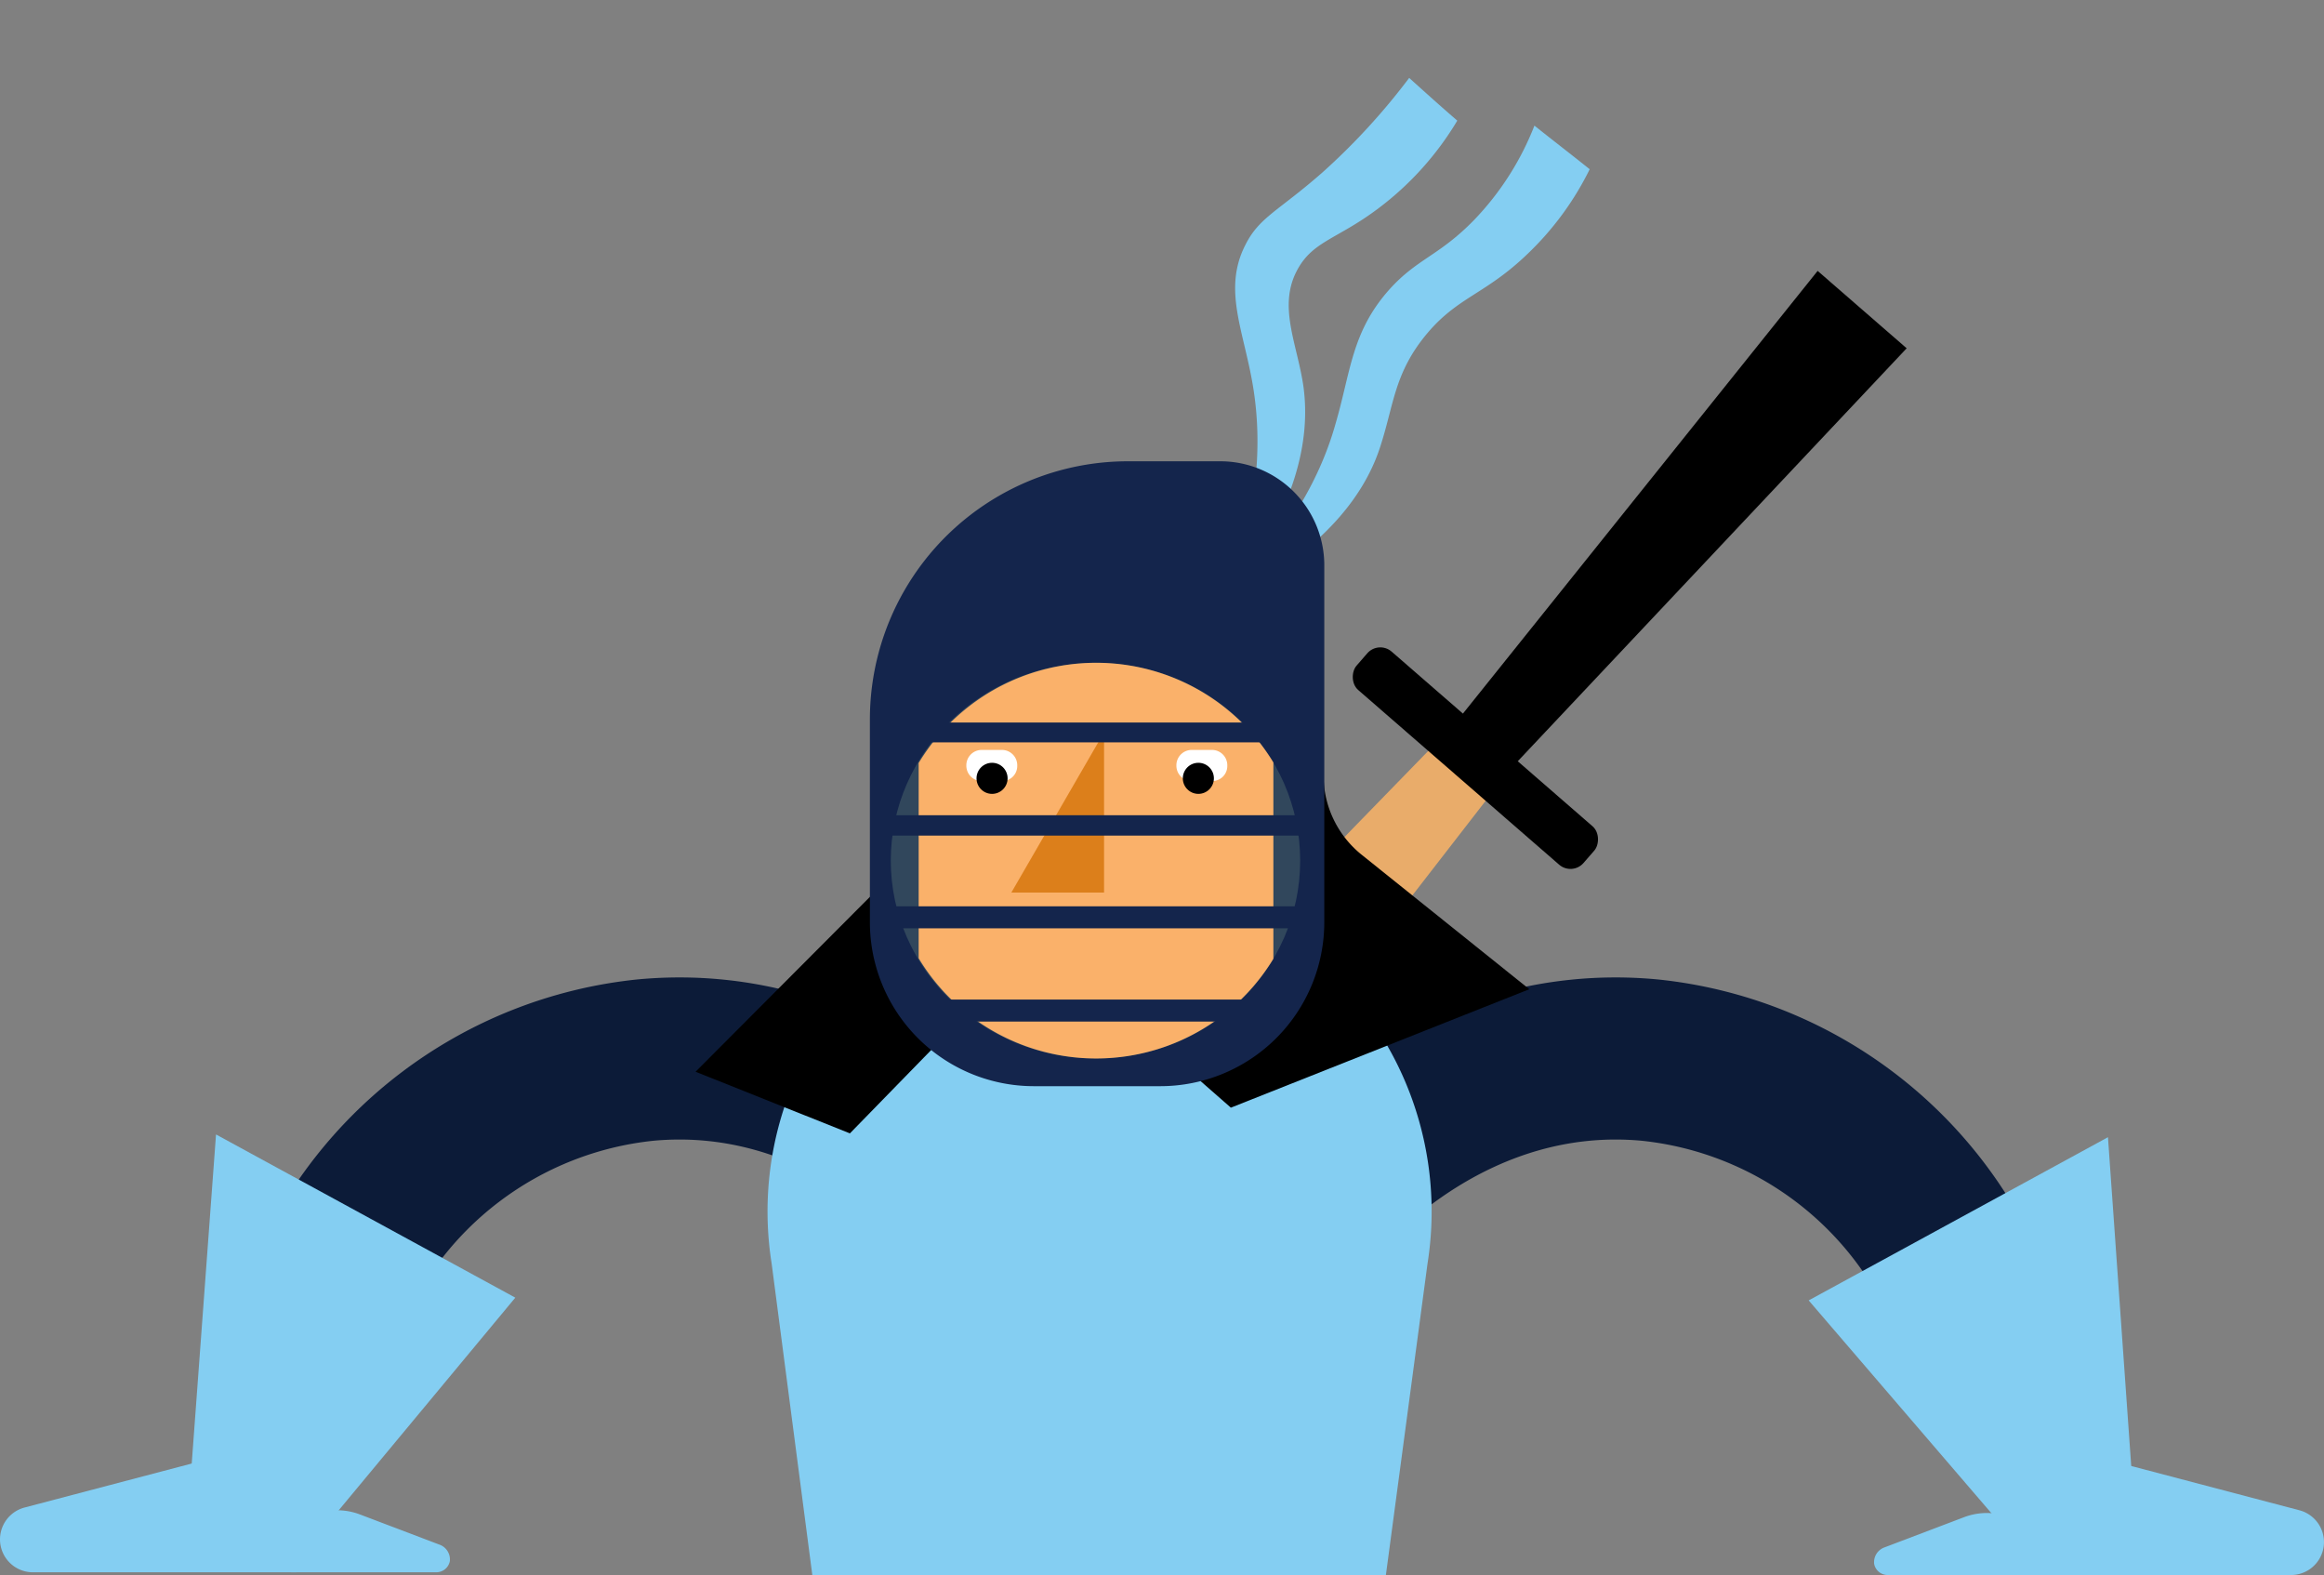<?xml version="1.0"?>
<svg xmlns="http://www.w3.org/2000/svg" width="401.466" height="272.039" viewBox="0 0 401.466 272.039">
  <rect x="0" y="0" width="401.466" height="272.039" fill="#808080" stroke="none"/>
  <defs>
    <clipPath id="a">
      <path fill="none" d="M0 0h241.374v266.683H0z" />
    </clipPath>
  </defs>
  <g clip-path="url(#a)" transform="translate(142.977 -.001)">
    <g transform="translate(-87.707 46.789)">
      <path d="m196.422 77.809-37.182 38.214-90.58 108.78-65.345 78.864a3.511 3.511 0 0 0 .4 4.89 3.513 3.513 0 0 0 4.889-.272l69.37-75.39 95.1-104.851L205.735 85.9z" fill="#e9ac6a" />
      <rect width="13.907" height="10.85" rx="3.681" transform="rotate(40.996 -262.55 204.446)" />
      <rect width="9.248" height="10.176" rx="3.137" transform="rotate(40.98 -395.33 157.822)" />
      <path d="M274.102 13.367 258.723 0l-62.525 78.024 9.35 8.127z" />
      <rect width="51.951" height="8.792" rx="2.983" transform="rotate(40.996 6.109 276.493)" />
    </g>
  </g>
  <path d="M340.746 225.614a67.254 67.254 0 0 0-55.809-42.52c-33.641-3.123-55.206 21.624-57.136 23.918M55.733 225.614a67.251 67.251 0 0 1 55.809-42.52c33.641-3.123 55.207 21.624 57.136 23.918" fill="none" stroke="#0c1b38" stroke-linecap="round" stroke-miterlimit="10" stroke-width="28" />
  <path d="M140.326 272.039h99.083l7.192-53.791a57.361 57.361 0 1 0-113.3 0z" fill="#84cef2" />
  <path d="m151.26 153.917-31.1 31.194 26.659 10.645 32.953-33.786v-42.672h-28.51z" />
  <path d="m169.957 153.916 42.673 37.4 51.557-20.458-28.972-23.234a17.6 17.6 0 0 1-6.573-13.7v-26.289h-58.685z" />
  <path d="M211.261 104.459c6.6-16.312 6.6-28.781 5.267-37.282-1.561-9.9-5.363-17-1.437-24.785 2.4-4.875 5.689-5.877 13.342-12.594a113.789 113.789 0 0 0 15-16.342c2.768 2.5 5.475 4.936 8.312 7.379a52.858 52.858 0 0 1-13.527 15.074c-7.026 5.319-11.251 5.661-13.97 10.447-3.7 6.484-.057 13.122.955 20.68 1.076 8.48-.762 20.813-13.942 37.423z" fill="#84cef2" fill-rule="evenodd" />
  <path d="M210.126 104.704c12.9-11.97 18.266-23.188 20.595-31.548 2.638-8.993 2.752-15.81 9.269-23.135 4.8-5.353 8.57-5.795 14.608-11.975a49.328 49.328 0 0 0 10.471-16.35c3.16 2.532 6.389 5 9.547 7.535a51.807 51.807 0 0 1-10.737 14.626c-7.211 6.944-11.969 7.379-17.295 13.677-5.615 6.67-5.754 12.042-7.985 19.1-2.518 8.275-9.46 18.654-28.473 28.07z" fill="#84cef2" fill-rule="evenodd" />
  <path d="M210.903 79.672h-16.014a44.581 44.581 0 0 0-44.616 44.616v34.99a28.325 28.325 0 0 0 28.325 28.325h21.844a28.326 28.326 0 0 0 28.326-28.325V97.444a17.977 17.977 0 0 0-17.865-17.772" fill="#14254c" fill-rule="evenodd" />
  <path d="M224.602 148.648c0 18.876-15.736 34.173-35.359 34.173-19.532 0-35.361-15.476-35.361-34.173s15.737-34.172 35.361-34.172 35.359 15.3 35.359 34.172" fill="#31475c" fill-rule="evenodd" />
  <path d="M219.974 132.055v-.358a35.819 35.819 0 0 0-61.279.089v33.725a35.819 35.819 0 0 0 61.279.089z" fill="#fab16a" fill-rule="evenodd" />
  <path d="M174.71 154.158h16.014v-27.677z" fill="#dc7f1b" fill-rule="evenodd" />
  <g fill="#14254c">
    <path d="M153.975 128.218h73.311v-3.425h-73.311zM153.975 144.324h73.311v-3.518h-73.311zM157.261 176.444h63.982v-3.8h-63.982zM153.975 160.338h73.311v-3.8h-73.311z" />
  </g>
  <g transform="translate(166.934 129.528)">
    <path d="M42.488 5.369h-3.611a2.649 2.649 0 0 1-2.591-2.592v-.186A2.648 2.648 0 0 1 38.877 0h3.611a2.648 2.648 0 0 1 2.591 2.591v.186a2.587 2.587 0 0 1-2.591 2.592zM6.201 5.369H2.592A2.65 2.65 0 0 1 0 2.777v-.186A2.649 2.649 0 0 1 2.592 0h3.609a2.649 2.649 0 0 1 2.592 2.591v.186a2.588 2.588 0 0 1-2.592 2.592z" fill="#fff" />
    <circle cx="2.684" cy="2.684" r="2.684" transform="translate(37.396 2.221)" />
    <circle cx="2.684" cy="2.684" r="2.684" transform="translate(1.759 2.221)" />
  </g>
  <g>
    <path d="m32.711 258.335 4.607-62.392 51.7 28.188-33.392 40.2z" fill="#84cef2" />
  </g>
  <g>
    <path d="m48.709 265.653 1.978-1.836a11.094 11.094 0 0 1 11.485-2.244l13.749 5.217a2.712 2.712 0 0 1 1.789 2.838l-.007.046a2.38 2.38 0 0 1-2.4 1.889H50.315a3.464 3.464 0 0 1-1.606-5.911z" fill="#84cef2" />
  </g>
  <path d="M44.781 249.711 4.24 260.381a5.688 5.688 0 0 0-3.779 7.739 5.687 5.687 0 0 0 5.226 3.445h45.217a5.713 5.713 0 0 0 5.226-8.026l-4.7-10.627a5.686 5.686 0 0 0-6.649-3.201z" fill="#84cef2" />
  <g>
    <path d="m368.382 256.27-4.236-59.853-51.7 28.188 34.417 40.078z" fill="#84cef2" />
  </g>
  <g>
    <path d="M353.772 267.899a3.464 3.464 0 0 1-2.623 4.138h-24.988a2.38 2.38 0 0 1-2.4-1.888l-.007-.047a2.712 2.712 0 0 1 1.789-2.838l13.749-5.217a11.1 11.1 0 0 1 11.485 2.243l1.978 1.837a3.474 3.474 0 0 1 1.017 1.772z" fill="#84cef2" />
  </g>
  <path d="m350.029 253.384-4.7 10.627a5.716 5.716 0 0 0 5.228 8.026h45.216a5.685 5.685 0 0 0 5.227-3.446 5.581 5.581 0 0 0 .273-.794 5.683 5.683 0 0 0-4.053-6.943l-40.541-10.67a5.684 5.684 0 0 0-6.65 3.2z" fill="#84cef2" />
</svg>